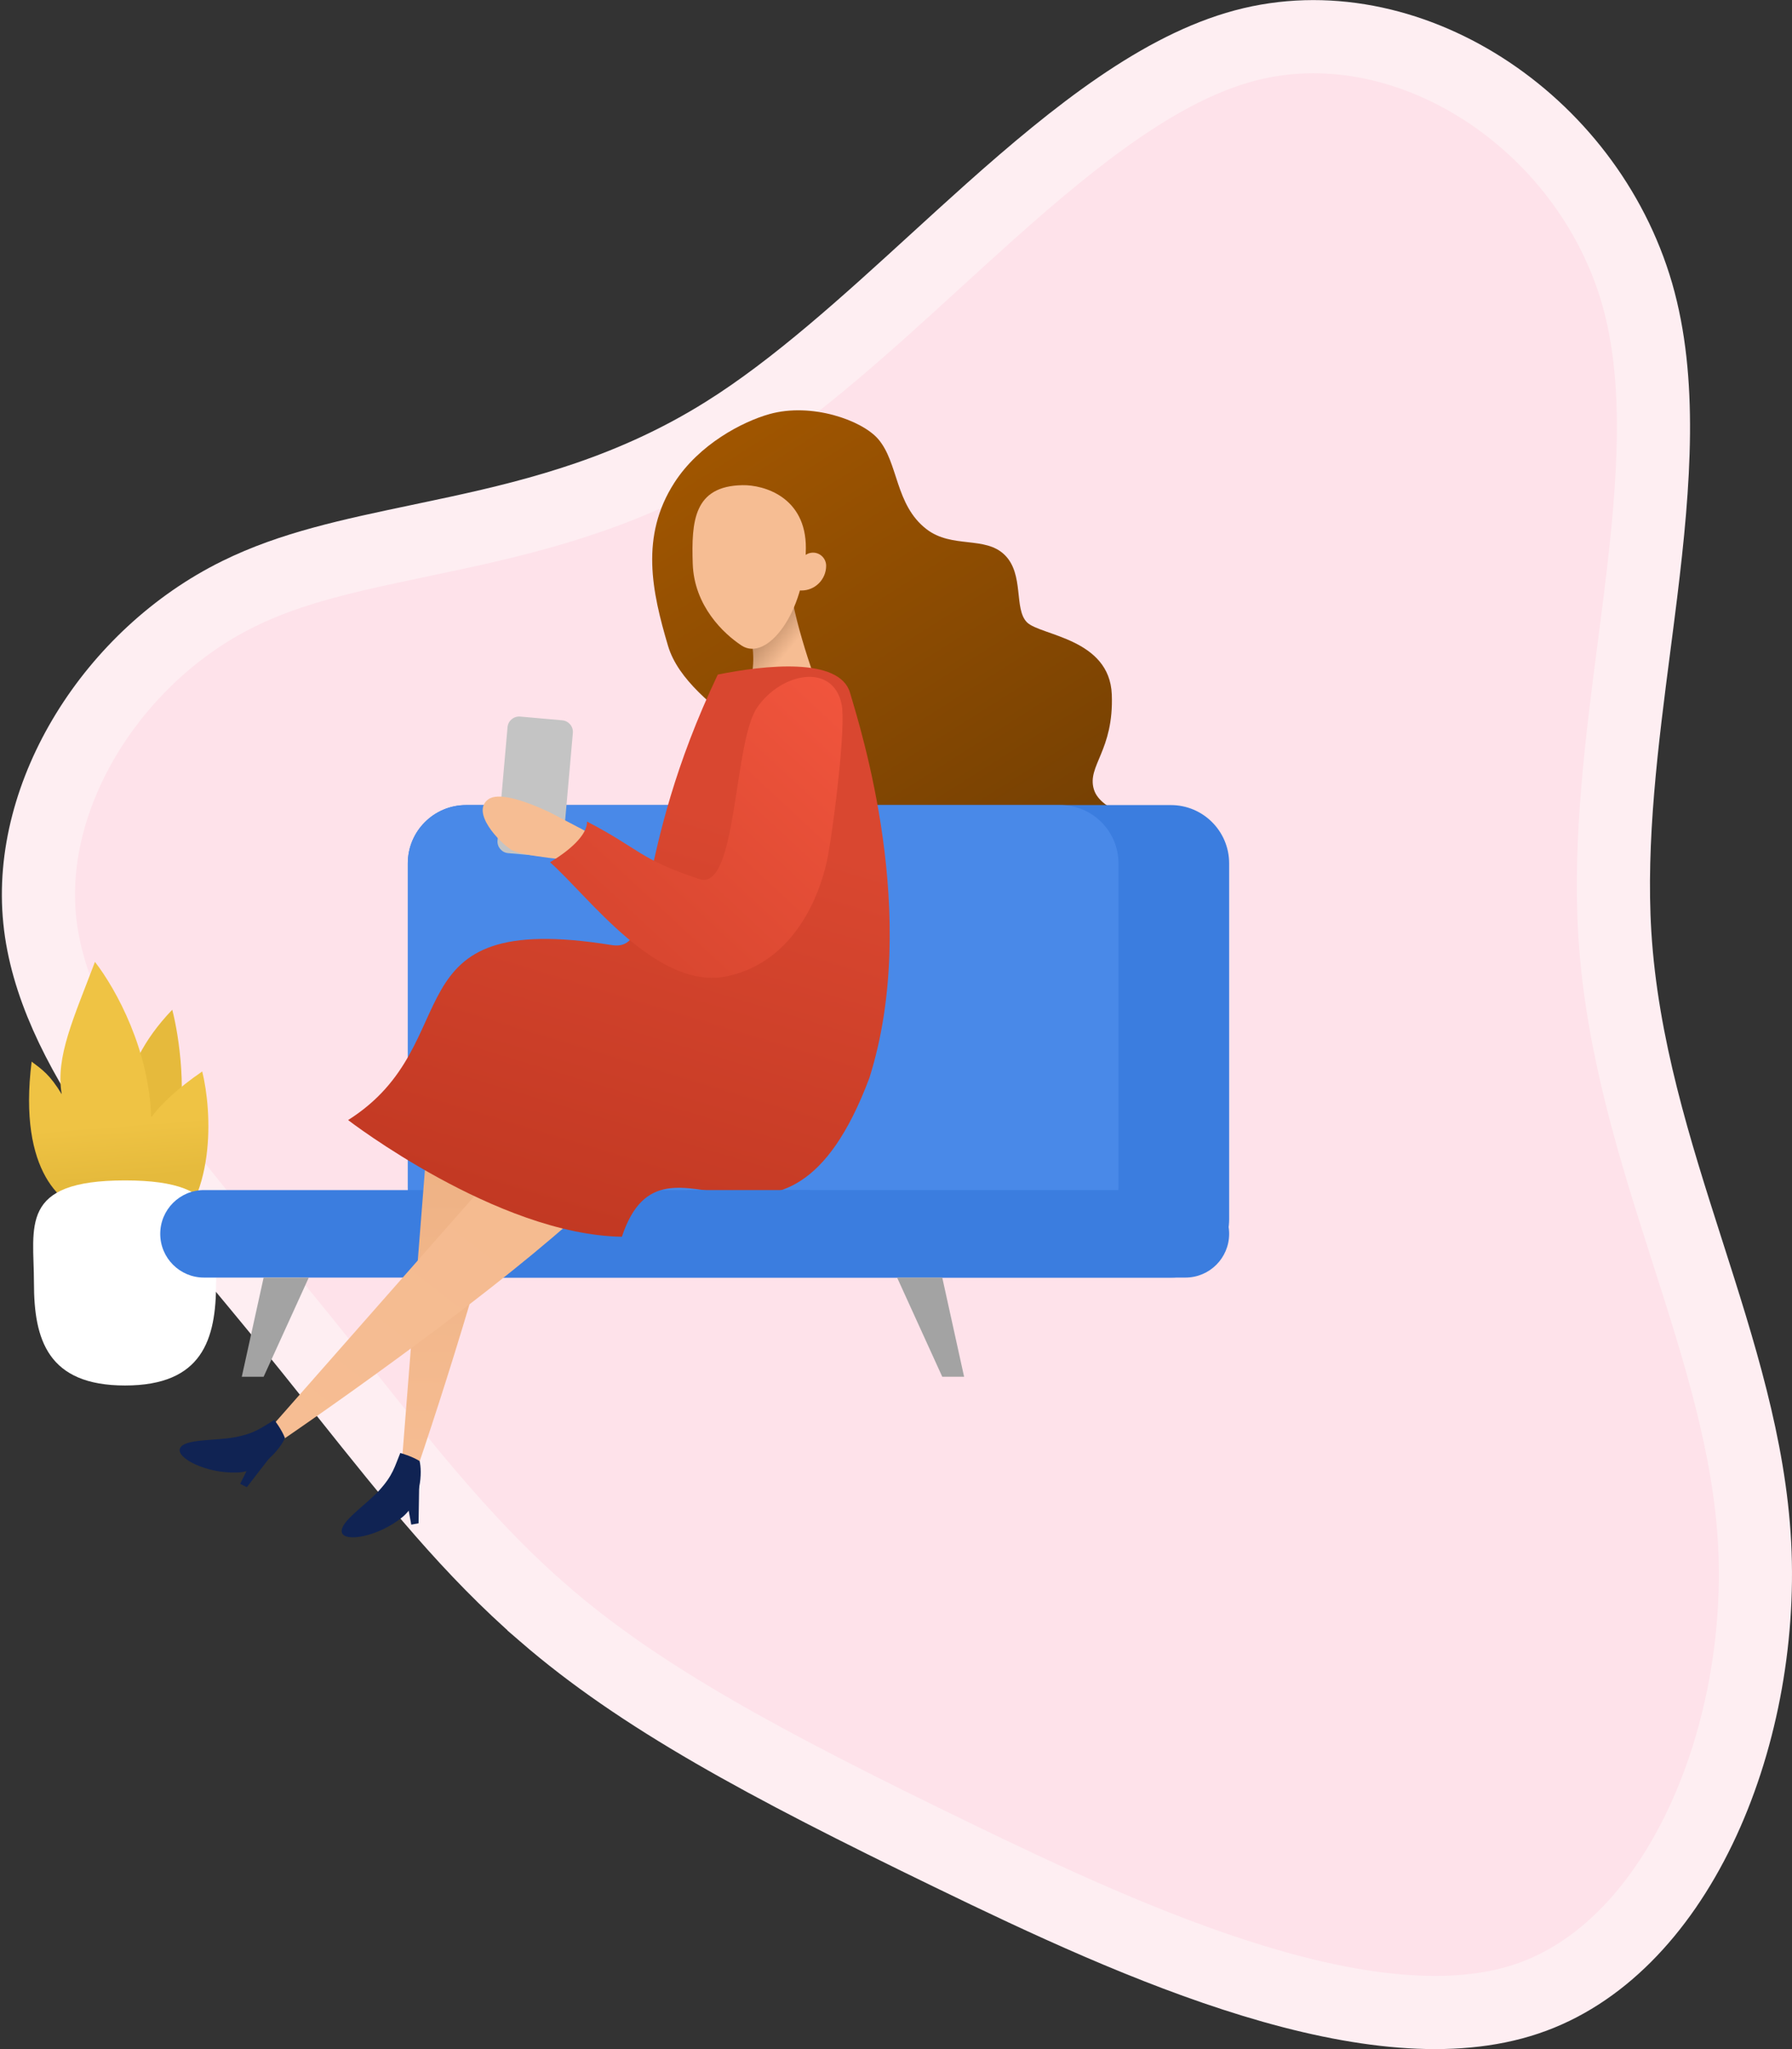 <svg width="490" height="560" viewBox="0 0 490 560" fill="none" xmlns="http://www.w3.org/2000/svg">
<rect x="0" y="0" width="490" height="560" fill="#333333" stroke="none"/>
<path d="M417.477 546.274L417.464 546.278C397.234 553.076 371.276 550.046 342.808 541.376C314.602 532.787 285.62 519.211 260.037 506.794L260.032 506.791C208.924 482.022 175.11 463.832 148.74 441.014V441.013C128.752 423.719 112.959 403.923 94.52 380.812C88.294 373.009 81.767 364.827 74.674 356.237C71.621 352.517 68.517 348.792 65.403 345.054C54.263 331.686 42.986 318.154 33.399 304.104C21.148 286.148 12.573 268.593 10.858 251.383L10.857 251.372L10.856 251.361C7.337 216.808 31.002 179.146 65.164 162.312L65.175 162.307C79.716 155.12 95.913 151.72 114.628 147.792C118.08 147.067 121.617 146.325 125.246 145.537C148.032 140.591 173.17 134.017 198.348 118.247C198.349 118.246 198.35 118.245 198.351 118.245C217.76 106.105 237.17 88.37 255.929 71.231C260.93 66.662 265.885 62.135 270.781 57.768C294.834 36.313 317.549 18.588 340.208 12.501C384.439 0.619 433.887 32.855 447.628 80.207C454.431 103.84 452.428 131.507 448.68 162.071C448.096 166.831 447.469 171.665 446.836 176.551C443.5 202.27 439.974 229.452 441.556 255.2C443.447 285.959 452.61 314.581 461.25 341.571L461.368 341.938C470.171 369.436 478.37 395.185 479.789 421.957C481.165 448.722 475.776 476.733 464.71 499.679C453.61 522.696 437.326 539.633 417.477 546.274Z" fill="#FEE2EA" stroke="#FEEEF2" stroke-width="20"/>
<path d="M240.146 120.014C235.702 114.833 221.877 109.946 210.398 113.166C203.024 115.235 191.179 121.385 184.401 131.913C174.972 146.559 178.273 161.698 182.661 176.493C188.145 194.987 221.214 205.972 226.541 224.977C231.868 243.981 217.617 263.626 232.366 272.944C247.115 282.26 259.852 263.607 266.492 265.659C273.132 267.711 280.788 275.336 288.63 274.399C296.472 273.463 298.104 251.848 300.271 246.639C302.436 241.429 313.389 239.784 313.064 231.23C312.74 222.675 301.017 222.17 299.097 215.698C297.178 209.225 304.588 205.197 304.005 189.811C303.422 174.424 284.442 173.713 280.811 170.071C277.179 166.429 280.097 156.971 274.737 151.675C269.377 146.379 260.316 149.986 253.344 144.618C244.707 137.968 245.701 126.49 240.146 120.014Z" fill="url(#paint0_linear_142_9755)"/>
<path d="M320.167 220.019H127.437C118.64 220.019 111.509 227.15 111.509 235.947V333.223C111.509 342.02 118.64 349.151 127.437 349.151H320.167C328.964 349.151 336.095 342.02 336.095 333.223V235.947C336.095 227.15 328.964 220.019 320.167 220.019Z" fill="#3B7DDF"/>
<path d="M289.904 220.019H127.437C118.64 220.019 111.509 227.15 111.509 235.947V324.454C111.509 333.251 118.64 340.382 127.437 340.382H289.904C298.701 340.382 305.832 333.251 305.832 324.454V235.947C305.832 227.15 298.701 220.019 289.904 220.019Z" fill="#4989E8"/>
<path d="M47.1 275.953C30.488 293.239 34.049 308.469 33.734 310.157C36.843 316.37 44.009 325.594 47.795 312.785C51.582 299.977 48.91 282.894 47.1 275.953Z" fill="#E6BA3C"/>
<path d="M24.317 330.925C17.497 330.04 4.817 320.643 8.651 290.133C11.52 292.308 13.603 293.632 16.882 299.047C15.095 288.875 20.209 278.114 25.964 262.877C31.966 270.623 40.801 287.143 41.332 305.332C44.122 301.688 48.478 297.499 55.298 292.822C57.94 303.607 59.424 328.08 44.218 339.688C31.835 349.141 31.839 338.01 34.232 327.521L24.815 326.365C24.759 327.893 24.599 329.418 24.317 330.925Z" fill="url(#paint1_linear_142_9755)"/>
<path d="M59.088 350.62C59.088 366.097 55.329 378.643 34.186 378.643C13.043 378.643 9.284 366.097 9.284 350.62C9.284 335.144 5.056 322.597 34.186 322.597C63.317 322.597 59.088 335.144 59.088 350.62Z" fill="white"/>
<path d="M324.138 325.237H55.771C49.168 325.237 43.815 330.59 43.815 337.194V337.194C43.815 343.797 49.168 349.15 55.771 349.15H324.138C330.741 349.15 336.094 343.797 336.094 337.194C336.094 330.59 330.741 325.237 324.138 325.237Z" fill="#3B7DDF"/>
<path d="M66.114 376.252L72.087 349.15H84.431L72.087 376.252H66.114Z" fill="#A3A3A3"/>
<path d="M263.622 376.252L257.649 349.15H245.305L257.649 376.252H263.622Z" fill="#A3A3A3"/>
<path d="M204.872 187.003C206.955 180.943 205.609 174.619 204.677 172.215L216.236 158.243C215.302 163.591 222.368 185.676 225.412 191.855L204.872 187.003Z" fill="url(#paint2_linear_142_9755)"/>
<path d="M218.734 154.599C218.745 152.618 220.359 151.021 222.338 151.032C224.317 151.043 225.912 152.672 225.901 154.653C225.88 158.373 222.85 161.398 219.134 161.376L218.696 161.374L218.734 154.599Z" fill="#F6BD93"/>
<path d="M109.448 405.175L118.507 290.384C128.984 280.081 148.551 267.326 142.999 298.734C137.446 330.143 120.519 382.818 112.75 405.229L109.448 405.175Z" fill="url(#paint3_linear_142_9755)"/>
<path d="M109.988 414.647C115.273 410.344 115.471 402.084 114.72 399.281C112.57 397.938 109.45 397.09 109.45 397.09C107.926 400.766 107.489 403.151 103.672 407.326C99.855 411.502 92.881 415.911 93.466 418.746C94.05 421.582 103.382 420.024 109.988 414.647Z" fill="#102353"/>
<path d="M112.452 416.672L111.354 410.676L114.617 405.945L114.449 416.306L112.452 416.672Z" fill="#102353"/>
<path d="M220.353 149.827C220.433 135.8 208.842 132.493 203.037 132.592C189.68 132.822 189.049 142.476 189.419 154.035C189.789 165.595 197.878 173.206 202.788 176.429C209.706 180.968 220.254 167.362 220.353 149.827Z" fill="#F6BD93"/>
<path d="M70.162 394.524L146.234 308.141C160.792 306.191 184.091 307.741 160.819 329.53C137.545 351.32 92.423 383.289 72.771 396.55L70.162 394.524Z" fill="url(#paint4_linear_142_9755)"/>
<path d="M64.915 402.425C71.723 402.158 76.834 395.669 77.913 392.976C76.999 390.61 75.012 388.058 75.012 388.058C71.588 390.082 69.809 391.727 64.252 392.775C58.695 393.823 50.473 393.161 49.241 395.78C48.008 398.399 56.407 402.759 64.915 402.425Z" fill="#102353"/>
<path d="M65.672 405.525L68.389 400.069L73.835 398.244L67.489 406.432L65.672 405.525Z" fill="#102353"/>
<path d="M170.045 337.991C181.991 302.121 214.245 357.121 237.739 294.548C251.676 250.309 235.293 199.088 232.429 189.318C229.566 179.548 209.117 181.751 196.268 184.356C172.368 234.597 179.892 260.32 167.257 258.28C105.536 248.316 128.632 284.983 95.183 306.106C95.183 306.106 135.937 337.446 170.045 337.991Z" fill="url(#paint5_linear_142_9755)"/>
<path d="M153.746 196.854L142.234 195.836C140.482 195.681 138.936 196.976 138.781 198.728L136.046 229.7C135.891 231.453 137.187 232.999 138.939 233.154L150.451 234.173C152.204 234.328 153.75 233.032 153.905 231.28L156.639 200.308C156.794 198.555 155.499 197.009 153.746 196.854Z" fill="#C4C4C4"/>
<path d="M133.503 218.461C128.744 221.964 136.411 230.077 139.804 232.239C142.518 233.969 156.533 235.236 163.201 235.654L160.911 227.584C159.766 226.945 158.425 226.226 156.961 225.475L150.204 221.939C142.736 218.467 136.129 216.529 133.503 218.461Z" fill="#F6BD93"/>
<path d="M150.393 235.646C157.129 231.611 160.658 227.496 160.509 224.524C174.933 232.011 174.826 234.827 191.245 240.246C201.665 243.685 200.46 202.821 207.063 193.305C213.666 183.789 227.745 181.048 230.128 192.463C231.351 198.322 228.073 224.67 226.434 233.689C224.796 242.707 218.24 262.545 198.973 266.768C179.704 270.991 160.864 244.843 150.393 235.646Z" fill="url(#paint6_linear_142_9755)"/>
<path d="M221.414 325.237H187.964V343.57H221.414V325.237Z" fill="#3B7DDF"/>
<defs>
<linearGradient id="paint0_linear_142_9755" x1="292.206" y1="239.465" x2="201.705" y2="96.232" gradientUnits="userSpaceOnUse">
<stop stop-color="#733F03"/>
<stop offset="1" stop-color="#A55800"/>
</linearGradient>
<linearGradient id="paint1_linear_142_9755" x1="26.898" y1="307.626" x2="28.046" y2="322.514" gradientUnits="userSpaceOnUse">
<stop stop-color="#EFC344"/>
<stop offset="1" stop-color="#E5BA3C"/>
</linearGradient>
<linearGradient id="paint2_linear_142_9755" x1="207.476" y1="168.207" x2="217.039" y2="176.169" gradientUnits="userSpaceOnUse">
<stop stop-color="#A67754"/>
<stop offset="1" stop-color="#F6BD93"/>
</linearGradient>
<linearGradient id="paint3_linear_142_9755" x1="127.817" y1="278.715" x2="125.769" y2="405.439" gradientUnits="userSpaceOnUse">
<stop stop-color="#EBAD7E"/>
<stop offset="1" stop-color="#F6BD93"/>
</linearGradient>
<linearGradient id="paint4_linear_142_9755" x1="160.677" y1="304.398" x2="82.976" y2="404.473" gradientUnits="userSpaceOnUse">
<stop stop-color="#F4BA8F"/>
<stop offset="1" stop-color="#F6BD93"/>
</linearGradient>
<linearGradient id="paint5_linear_142_9755" x1="198.317" y1="224.004" x2="162.022" y2="343.951" gradientUnits="userSpaceOnUse">
<stop stop-color="#D94730"/>
<stop offset="1" stop-color="#C13822"/>
</linearGradient>
<linearGradient id="paint6_linear_142_9755" x1="222.972" y1="180.555" x2="163.356" y2="244.732" gradientUnits="userSpaceOnUse">
<stop stop-color="#F1553D"/>
<stop offset="1" stop-color="#D94730"/>
</linearGradient>
</defs>
</svg>
